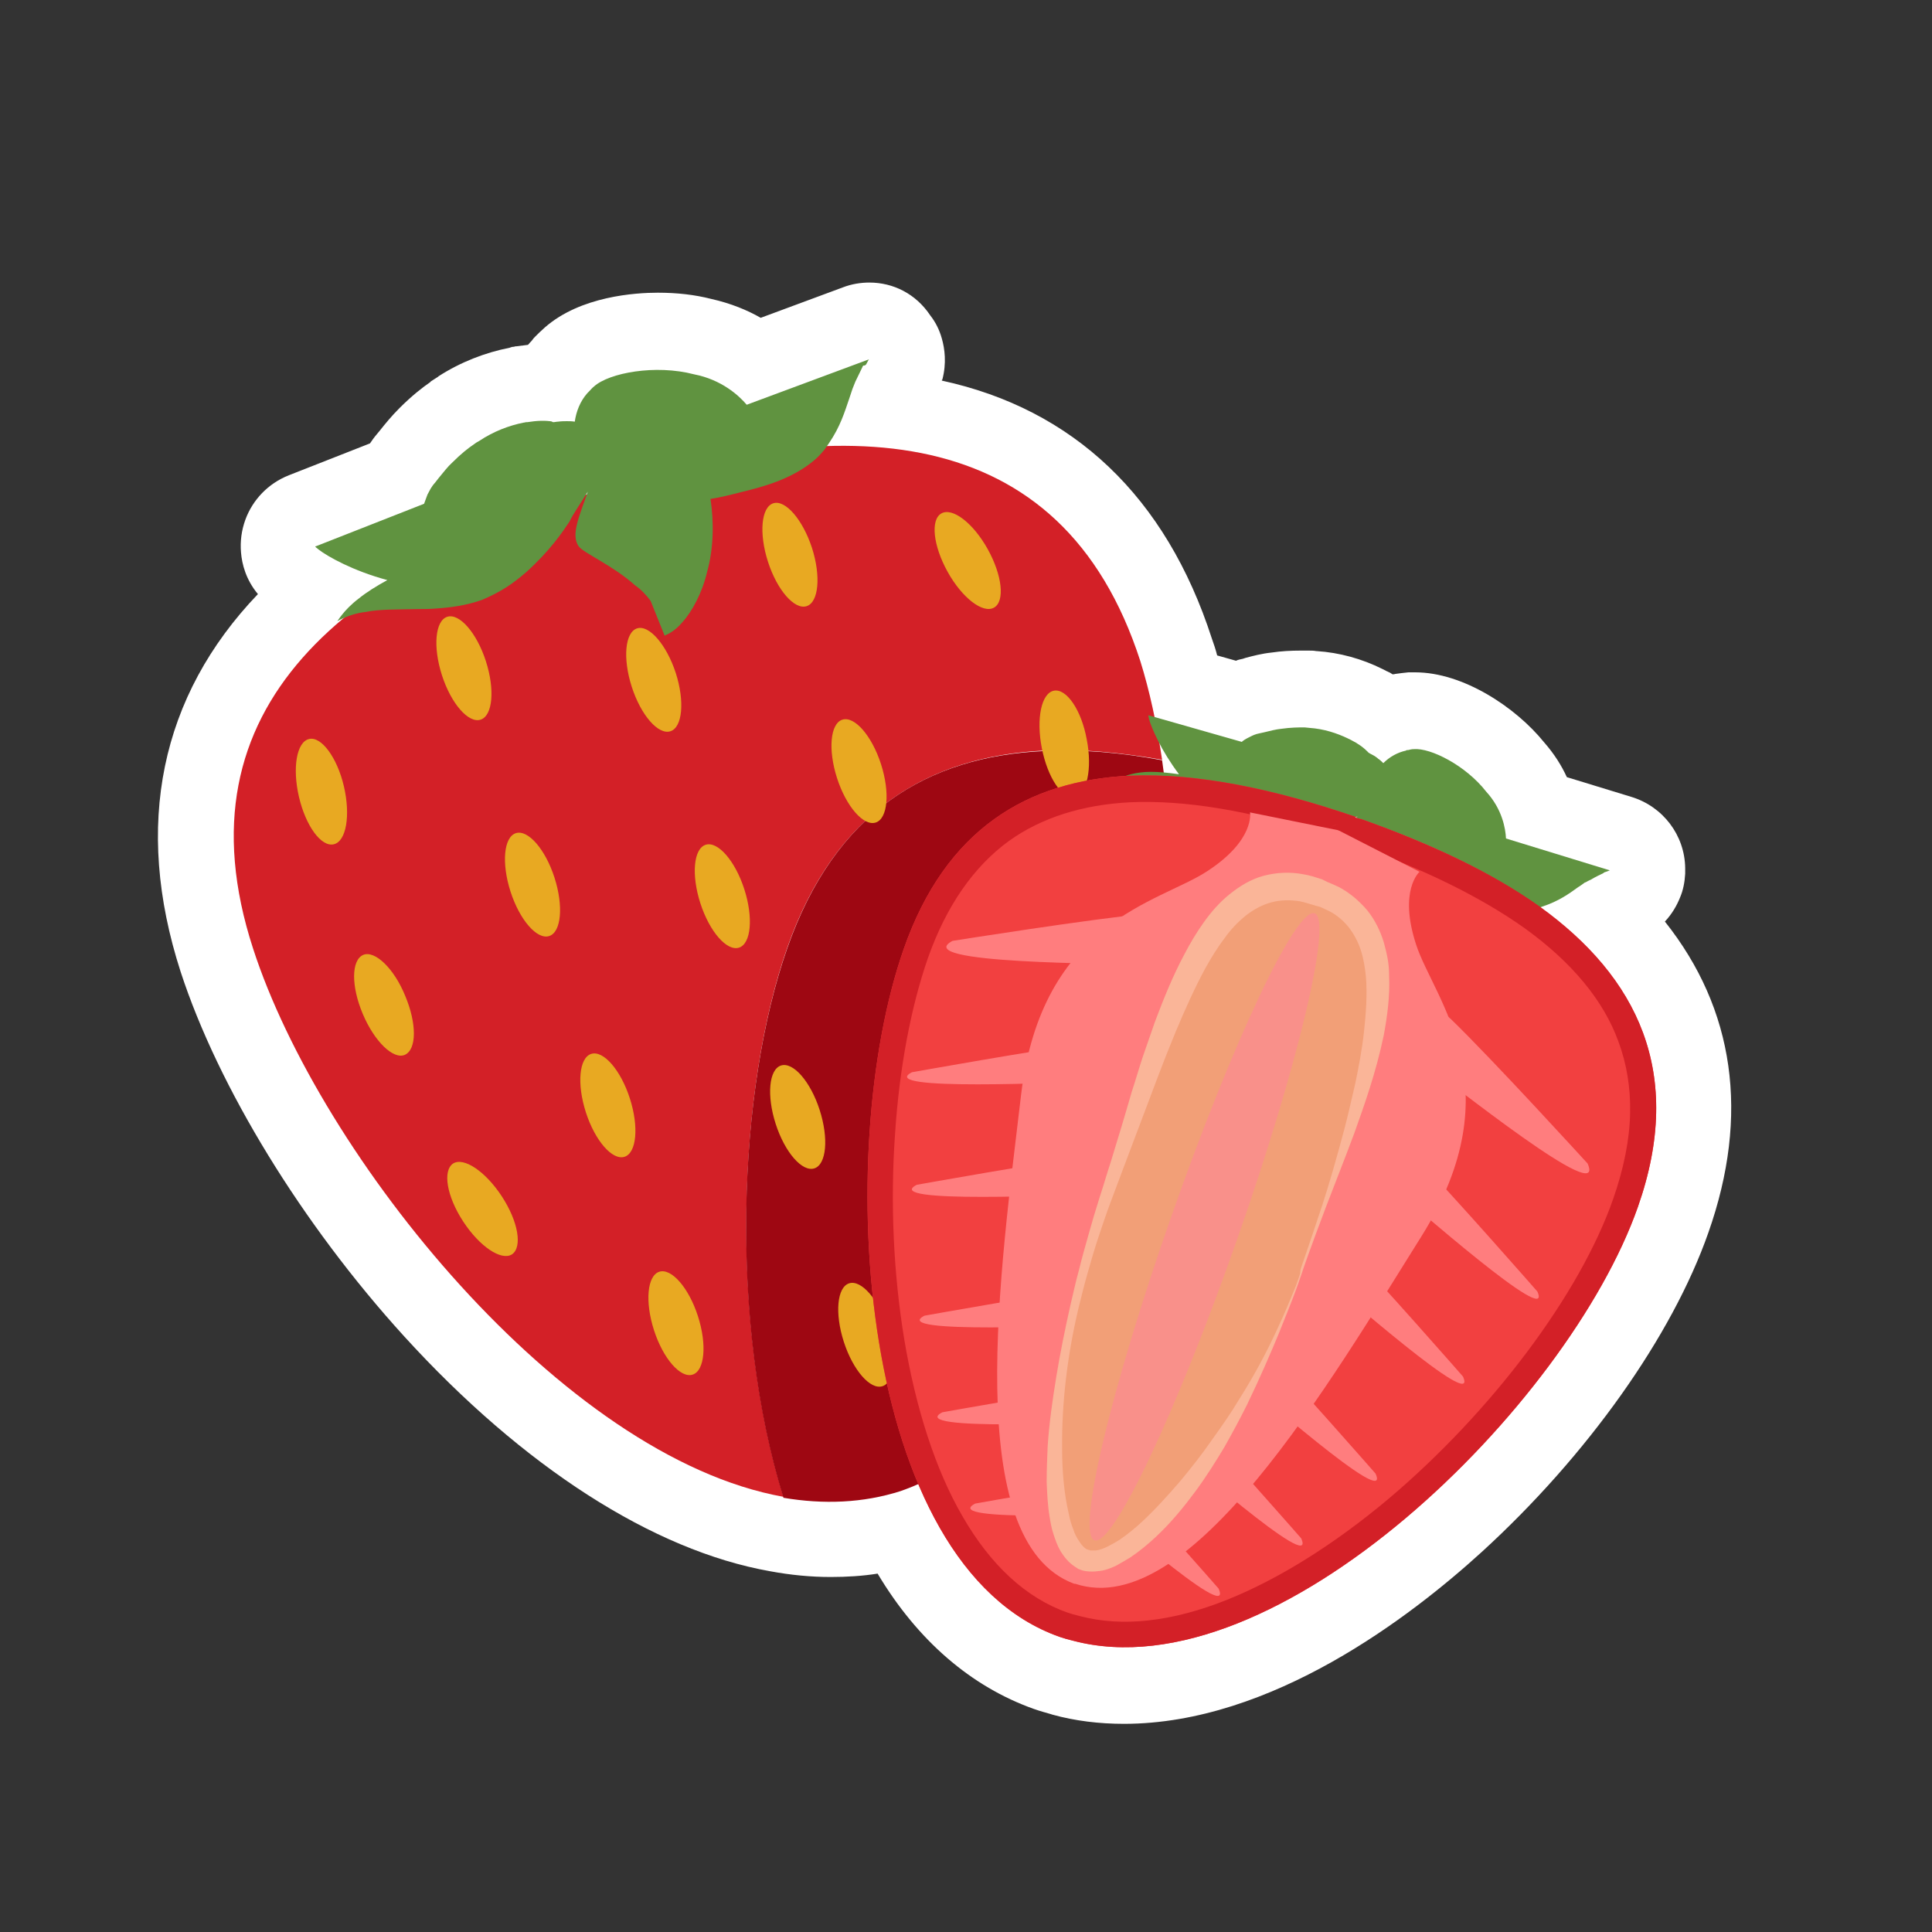 <?xml version="1.0" encoding="UTF-8"?> <!-- Generator: Adobe Illustrator 24.0.2, SVG Export Plug-In . SVG Version: 6.00 Build 0) --> <svg xmlns="http://www.w3.org/2000/svg" xmlns:xlink="http://www.w3.org/1999/xlink" id="Слой_1" x="0px" y="0px" viewBox="0 0 400 400" style="enable-background:new 0 0 400 400;" xml:space="preserve"><rect x="0" y="0" width="400" height="400" fill="#333333" stroke="none"/> <style type="text/css"> .st0{fill:#FFFFFF;} .st1{fill:#D32027;} .st2{fill:#9E0712;} .st3{fill:#E8A922;} .st4{fill:#609340;} .st5{fill:#B7202A;} .st6{fill:#F24040;} .st7{fill:#FF7D7E;} .st8{fill:#F29F77;} .st9{fill:#FAB598;} .st10{fill:#F9908A;} </style> <circle class="st0" cx="152.8" cy="121.9" r="31.5"></circle> <circle class="st0" cx="134" cy="172.2" r="12.8"></circle> <g> <g> <path class="st0" d="M232.9,348.9c-4.4,0-8.7-0.5-12.8-1.6l-0.4-0.1c-0.9-0.2-2-0.5-3.1-0.9c-12.6-4.4-23.2-14.5-30.9-29.4 c-4.4,1.1-9.1,1.7-13.8,1.7c-3.7,0-7.4-0.3-11.2-1C109.9,308.4,59,242.2,44.9,198.7c-9.7-29.8-3.4-54.8,18.5-74.6 c0.1-0.2,0.3-0.4,0.4-0.6c0.3-0.4,0.6-0.9,1.1-1.5c-1.5-0.9-2.7-1.6-3.5-2.2c-0.8-0.6-3.5-2.6-3.8-6.2c-0.1-1.2,0.1-2.4,0.5-3.5 c0.8-2,2.4-3.7,4.5-4.5L82,98c0.4-0.8,1-1.9,2.2-3.4l0.6-0.7c1.4-1.8,2.4-3,3.5-3.9c2.2-2.3,4.1-3.7,5.4-4.6 c0.5-0.3,0.8-0.5,1.2-0.7l0.3-0.2c3.5-2.3,7.7-4,11.9-4.8c0.3-0.1,0.5-0.1,0.7-0.1c0.1,0,0.3,0,0.4-0.1c1.5-0.2,3-0.4,4.4-0.4 c0.4,0,0.7,0,1.1,0c0.6-1,1.3-2,2-2.9c0.1-0.1,0.3-0.3,0.4-0.5c0.1-0.1,0.3-0.3,0.4-0.4c0.4-0.5,0.9-1,1.5-1.5 c5.6-4.9,15.4-5.3,18.3-5.3c3.3,0,6.4,0.4,9.3,1.1c4.7,1,8.3,3,11,4.9l20.7-7.7c0.9-0.3,1.8-0.5,2.7-0.5c2.4,0,4.8,1.1,6.3,3.2 c0.6,0.7,1,1.6,1.2,2.5c1,3.3-0.5,5.8-1,6.6l-0.6,1l0,0c-0.4,0.8-0.8,1.6-1.2,2.5l-0.2,0.4c-0.1,0.2-0.1,0.3-0.2,0.5 c0,0.1-0.1,0.2-0.1,0.4c0,0.1-0.1,0.2-0.1,0.3c-0.1,0.3-0.2,0.6-0.3,1c30,2.8,50.1,19.4,59.9,49.6c0.7,2.3,1.4,4.8,2.1,7.5l10.6,3 c0.7-0.3,1.6-0.7,3-1l0.7-0.2c1.3-0.3,2.9-0.7,4.5-0.9c1.7-0.2,3.3-0.4,4.9-0.4c0.4,0,0.9,0,1.2,0c0.5,0,0.9,0.1,1.2,0.1l0.2,0 c3.7,0.3,7.5,1.3,10.8,3l0.5,0.2c0.2,0.1,0.3,0.2,0.4,0.2c1.2,0.7,2.4,1.4,3.4,2.2c0.7-0.3,1.5-0.5,2.3-0.7c0.2,0,0.4-0.1,0.6-0.1 c0.1,0,0.3-0.1,0.5-0.1c0.6-0.1,1.2-0.2,1.9-0.2c0.3,0,0.6,0,0.9,0c6.5,0,15.3,5,20.7,11.7c2.5,2.9,4,6,4.8,8.6l16.8,5.1 c2,0.5,3.7,1.8,4.8,3.7c1.2,2.1,1.3,4.6,0.4,6.9c-1.3,3.1-3.8,4.1-4.6,4.4c0,0-0.9,0.4-0.9,0.4c-0.4,0.2-1.1,0.5-1.9,1 c-0.1,0.1-0.3,0.2-0.5,0.3c17.6,17.1,22.4,38.8,13.8,63.4C332.9,291.3,279.2,348.9,232.9,348.9 C232.9,348.9,232.9,348.9,232.9,348.9z"></path> <path class="st0" d="M180,74.2C179.9,74.2,179.9,74.2,180,74.2C179.9,74.2,179.9,74.2,180,74.2C179.9,74.2,180,74.2,180,74.2 c0,0-0.2,0.3-0.5,0.9c-0.1,0.2-0.2,0.4-0.3,0.6c0,0.1-0.1,0.1-0.1,0.2c-0.4,0.8-1,1.8-1.5,3.1c-0.1,0.2-0.1,0.3-0.2,0.5 c-0.2,0.3-0.3,0.6-0.4,1c0,0.1-0.1,0.2-0.1,0.3c-0.2,0.6-0.4,1.2-0.6,1.8c-0.8,2.5-1.8,5.6-4.2,9.2c-0.1,0.2-0.2,0.4-0.4,0.5 c0.9,0,1.9,0,2.8,0c28.4,0,51.1,12,61.7,44.6c1.1,3.5,2.1,7.3,2.9,11.3l18.2,5.2c0.4-0.3,0.8-0.6,1.4-0.9c0.8-0.3,1.2-0.7,2.4-0.9 l0.9-0.2c1.2-0.3,2.5-0.6,3.4-0.7c1.6-0.2,2.9-0.3,3.9-0.3c0.4,0,0.7,0,1,0c0.3,0,0.7,0.1,1,0.1c3,0.2,5.7,1,8,2.2 c0.1,0.1,0.3,0.1,0.4,0.2c0.1,0,0.1,0.1,0.2,0.1c1.4,0.8,2.7,1.6,3.6,2.6c-0.1-0.1-0.1-0.1-0.2-0.2c0.1,0.1,0.1,0.2,0.2,0.2 c0.2,0.1,0.5,0.2,0.7,0.4c0,0,0,0,0,0c0.5,0.3,1,0.6,1.4,0.9c-0.1,0-0.1-0.1-0.2-0.1c0.4,0.3,0.8,0.6,1.2,1 c1.3-1.3,2.9-2.2,4.7-2.6c0.1,0,0.1,0,0.2-0.1c0.1,0,0.2,0,0.2,0c0.4-0.1,0.8-0.1,1.2-0.2c0.1,0,0.2,0,0.4,0 c3.6,0,10.5,3.7,14.6,8.9c3.2,3.7,4,7.6,4.1,9.7l21.5,6.6c0,0,0,0,0,0c0,0,0,0,0,0c0,0,0,0,0,0c0,0-0.3,0.1-0.8,0.3 c-0.2,0.1-0.3,0.1-0.5,0.2c0,0-0.1,0-0.1,0.1c-0.7,0.3-1.6,0.7-2.5,1.3c-0.1,0.1-0.3,0.1-0.4,0.2c-0.3,0.1-0.5,0.3-0.8,0.4 c-0.1,0-0.2,0.1-0.2,0.1c-0.4,0.3-0.9,0.6-1.3,0.9c-1.8,1.3-4,2.9-7.4,4c-0.2,0.1-0.3,0.1-0.5,0.2c20.1,14.5,30.1,34.3,20.3,62.2 c-13.2,37.7-65.3,91.2-106.2,91.2c-3.7,0-7.3-0.4-10.7-1.4c-1-0.3-1.9-0.5-2.8-0.8c-13.3-4.7-22.9-16.5-29.3-31.7 c-0.1,0-0.1,0.1-0.2,0.1c-1.1,0.4-2.2,0.9-3.3,1.3c-4.7,1.5-9.5,2.2-14.4,2.2c-3.3,0-6.5-0.3-9.9-0.9 c-45.8-8.2-95.9-70.6-109.8-113.5c-9.7-30.1-0.9-52,18.6-68.2c0,0-0.1,0-0.1,0.1c-0.5,0.2-0.7,0.4-0.8,0.4c0,0,0,0,0,0l0,0l0,0 c0,0,0,0,0,0l0,0c0,0,0,0,0,0c0.1,0,1.3-2.3,4.5-4.7c1.6-1.3,3.6-2.5,5.9-3.8c-7.1-2-12.4-5-14.2-6.3c-0.5-0.4-0.7-0.6-0.7-0.7 c0,0,0,0,0.1,0c0,0,0,0,0,0c0,0,0,0,0,0c0,0,0,0,0,0l22.4-8.8c0.1-0.5,0.3-1.1,0.7-1.9c0.5-0.9,0.7-1.5,1.6-2.5l0.7-0.9 c0.9-1.2,1.9-2.4,2.8-3.2c1.8-1.9,3.3-3,4.5-3.8c0.3-0.2,0.7-0.4,1.1-0.7c3-2,6.2-3.2,9.2-3.8c0.2,0,0.4-0.1,0.6-0.1 c0.1,0,0.1,0,0.2,0c1.1-0.2,2.2-0.3,3.2-0.3c0.7,0,1.5,0.1,2.1,0.2c0,0-0.1,0-0.1,0c-0.1,0-0.1,0-0.2,0c0,0,0,0-0.1,0 c0.1,0,0.3,0,0.4,0.1c0.3-0.1,0.6-0.1,0.9-0.1c0,0,0,0,0,0c0,0,0,0,0,0c0,0,0,0,0,0c0.5-0.1,1-0.1,1.5-0.1c0.2,0,0.3,0,0.5,0 c-0.1,0-0.2,0-0.3,0c0.1,0,0.2,0,0.3,0c0.6,0,1.1,0,1.6,0.1c0.3-2.1,1.1-4.2,2.6-5.9c0.1-0.1,0.1-0.1,0.2-0.2 c0.1-0.1,0.1-0.1,0.2-0.2c0.3-0.4,0.7-0.7,1-1c2.2-1.9,7.5-3.4,13.2-3.4c2.5,0,5.1,0.3,7.5,0.9c5.7,1.2,9.3,4.4,10.9,6.3L180,74.2 M121.6,102.2c0.1,0,0.1,0,0.2-0.1c0.1-0.2,0.1-0.4,0.2-0.5C121.8,101.8,121.7,102,121.6,102.2 M244.2,159.9 c-1.8-2.4-3.2-4.8-4.3-6.7c0.2,1.3,0.4,2.6,0.6,4c0.1,0.8,0.2,1.6,0.3,2.4C242,159.6,243.1,159.8,244.2,159.9 M281.9,169.4 C281.9,169.4,281.9,169.4,281.9,169.4C281.9,169.4,281.9,169.4,281.9,169.4c-0.4-0.1-0.8-0.3-1.2-0.4c0,0-0.1,0-0.1,0c0,0,0,0,0,0 c-0.1,0-0.1,0-0.1,0.1c0,0,0,0,0,0c0,0,0,0,0.1,0.1c0,0,0,0,0.1,0c0.1,0,0.1,0,0.2,0.1c0,0,0,0,0,0c0.1,0,0.2,0.1,0.3,0.1 c0.1,0,0.2,0,0.3,0.1c0,0,0.1,0,0.1,0C281.7,169.4,281.8,169.4,281.9,169.4 M275.2,171.1c0,0,0.1,0,0.1,0c0,0,0,0,0,0c0,0,0,0,0,0 c0,0,0,0,0,0c0,0,0,0,0,0c0,0,0,0,0,0c0,0,0,0,0,0c0,0,0,0,0,0c0,0,0,0,0,0c0,0,0,0,0,0c0.5-0.2,1-0.5,1.6-0.7 c-0.6,0.2-1.2,0.5-1.6,0.7c0,0,0,0,0,0c0,0,0,0,0,0C275.3,171.1,275.3,171.1,275.2,171.1 M70,128.4C70,128.4,70,128.4,70,128.4 C70,128.4,70,128.4,70,128.4C70,128.4,70,128.4,70,128.4L70,128.4 M180,58.5c-1.8,0-3.7,0.3-5.5,1l-17,6.3 c-2.8-1.6-6.2-3-10.2-3.9c-3.5-0.9-7.2-1.3-11.1-1.3c-4.6,0-16,0.7-23.4,7.2c-0.8,0.7-1.4,1.3-2,1.9c-0.2,0.2-0.4,0.4-0.6,0.7 c-0.2,0.3-0.5,0.5-0.7,0.8c-0.1,0.1-0.1,0.1-0.2,0.2c-0.8,0.1-1.6,0.2-2.4,0.3c-0.2,0-0.3,0-0.5,0.1c0,0-0.1,0-0.1,0 c-0.3,0-0.5,0.1-0.8,0.2c-5.1,1-10.2,3-14.7,5.9l-0.1,0.1c-0.5,0.3-0.9,0.6-1.4,0.9c-0.1,0.1-0.2,0.1-0.2,0.2 c-1.6,1.1-3.8,2.8-6.4,5.4c-1.6,1.6-3,3.3-4.1,4.7l-0.5,0.6c-0.6,0.7-1.1,1.4-1.5,2l-16.8,6.6c-4.3,1.7-7.5,5.1-9,9.2 c-0.8,2.2-1.1,4.5-0.9,6.8c0.2,2.4,1,5.6,3.5,8.6c-20.2,21.1-25.8,47.9-16,78.2c7.8,23.9,25.1,52.2,46.3,75.5 c24.6,27,51.5,44.3,75.7,48.6c4.3,0.8,8.5,1.2,12.6,1.2c3.3,0,6.6-0.2,9.7-0.7c8.3,13.9,19.4,23.4,32.3,28 c1.4,0.5,2.6,0.8,3.6,1.1l0.3,0.1c4.7,1.3,9.7,1.9,14.8,1.9c30.6,0,59.5-22.3,74.1-35.6c21.9-20,39.4-44.7,46.9-66.1 c8.6-24.4,5.4-46.3-9-64.4c1.5-1.6,2.5-3.4,3.1-4.9c0.7-1.6,1-3.3,1.1-5c0-0.4,0-0.8,0-1.2c-0.1-6.8-4.6-12.7-11.1-14.7l-13.4-4.1 c-1.1-2.4-2.6-4.8-4.7-7.2c-5.9-7.3-16.8-14.5-26.7-14.5c-0.5,0-0.9,0-1.4,0c-1,0.1-1.8,0.2-2.5,0.3c-0.2,0-0.4,0.1-0.6,0.1 c0,0-0.1,0-0.1,0c0,0-0.1,0-0.1,0c-0.3-0.2-0.6-0.4-0.9-0.5c-0.1-0.1-0.3-0.1-0.4-0.2c-0.1,0-0.1-0.1-0.2-0.1 c-0.2-0.1-0.4-0.2-0.6-0.3c-4.2-2.1-8.9-3.4-13.6-3.7l-0.1,0c-0.5-0.1-1-0.1-1.5-0.1c-0.1,0-0.2,0-0.3,0c-0.5,0-1,0-1.5,0 c-1.9,0-3.9,0.1-5.9,0.4c-2,0.2-3.9,0.7-5.4,1.1l-0.6,0.2c-0.5,0.1-1,0.2-1.4,0.4l-3.9-1.1c-0.3-1.2-0.7-2.4-1.1-3.5 c-9.5-29.4-28.7-47.5-55.9-53.4c0-0.1,0-0.2,0.1-0.2c0.9-3.4,0.5-6.4-0.1-8.5c-0.5-1.8-1.3-3.4-2.4-4.8c0,0,0,0,0,0 C189.6,60.8,184.9,58.5,180,58.5L180,58.5z"></path> </g> <g> <g> <g> <g> <g> <path class="st1" d="M163,196.2c9.9-28.2,29.2-39.6,53.1-40.8c7.7-0.4,15.9,0.4,24.5,1.9c-1.1-7.4-2.6-14.3-4.5-20.4 c-16.4-50.7-62.1-51.5-112.9-35.1c-50.7,16.4-87.3,43.9-70.8,94.6c13.9,42.9,64,105.3,109.8,113.5 C151,273.5,152.7,225.5,163,196.2z"></path> <path class="st2" d="M186.5,308.7c1.1-0.4,2.2-0.8,3.3-1.3c42.1-17.4,58.3-97.2,50.8-150c-8.5-1.6-16.8-2.3-24.5-1.9 c0.1,0,0.2,0,0.2,0s-0.1,0-0.2,0c-24,1.1-43.2,12.5-53.1,40.8c-10.3,29.3-12.1,77.3-0.8,113.8 C170.5,311.5,178.7,311.2,186.5,308.7z"></path> </g> <g> <g> <path class="st3" d="M183.8,274.9c1.9,5.9,1.4,11.3-1.1,12.1c-2.5,0.8-6.1-3.3-8-9.2c-1.9-5.9-1.4-11.3,1.1-12.1 C178.3,264.9,181.9,269,183.8,274.9z"></path> </g> <g> <path class="st3" d="M168.1,113.4c1.9,5.9,1.4,11.3-1.1,12.1c-2.5,0.8-6.1-3.3-8-9.2c-1.9-5.9-1.4-11.3,1.1-12.1 S166.2,107.6,168.1,113.4z"></path> </g> <g> <path class="st3" d="M182.4,158.2c1.9,5.9,1.4,11.3-1.1,12.1s-6.1-3.3-8-9.2c-1.9-5.9-1.4-11.3,1.1-12.1 C176.9,148.2,180.5,152.3,182.4,158.2z"></path> </g> <g> <path class="st3" d="M198,203.9c1.9,5.9,1.4,11.3-1.1,12.1c-2.5,0.8-6.1-3.3-8-9.2c-1.9-5.9-1.4-11.3,1.1-12.1 C192.5,193.9,196.1,198,198,203.9z"></path> </g> <g> <path class="st3" d="M212.1,249c1.9,5.9,1.4,11.3-1.1,12.1s-6.1-3.3-8-9.2c-1.9-5.9-1.4-11.3,1.1-12.1 C206.6,239,210.2,243.1,212.1,249z"></path> </g> <g> <path class="st3" d="M204.5,113.7c3,5.4,3.6,10.8,1.3,12.1c-2.3,1.3-6.6-2-9.6-7.4c-3-5.4-3.6-10.8-1.3-12.1 C197.2,105,201.5,108.3,204.5,113.7z"></path> </g> <g> <path class="st3" d="M225,153.1c1.2,6.1,0,11.4-2.5,11.9c-2.6,0.5-5.6-4-6.8-10.1c-1.2-6.1-0.1-11.4,2.5-11.9 C220.8,142.5,223.9,147,225,153.1z"></path> </g> <g> <path class="st3" d="M231.4,206.4c0.8,6.1-0.6,11.4-3.2,11.7c-2.6,0.4-5.4-4.3-6.2-10.4c-0.8-6.1,0.6-11.4,3.2-11.7 C227.8,195.7,230.6,200.3,231.4,206.4z"></path> </g> <g> <path class="st3" d="M139.9,139.3c1.9,5.9,1.4,11.3-1.1,12.1c-2.5,0.8-6.1-3.3-8-9.2c-1.9-5.9-1.4-11.3,1.1-12.1 C134.4,129.3,138,133.5,139.9,139.3z"></path> </g> <path class="st3" d="M154.1,184.1c1.9,5.9,1.4,11.3-1.1,12.1c-2.5,0.8-6.1-3.3-8-9.2c-1.9-5.9-1.4-11.3,1.1-12.1 C148.6,174.1,152.2,178.2,154.1,184.1z"></path> <g> <path class="st3" d="M169.7,229.8c1.9,5.9,1.4,11.3-1.1,12.1c-2.5,0.8-6.1-3.3-8-9.2c-1.9-5.9-1.4-11.3,1.1-12.1 C164.2,219.8,167.8,223.9,169.7,229.8z"></path> </g> <path class="st3" d="M100.6,136.9c1.9,5.9,1.4,11.3-1.1,12.1c-2.5,0.8-6.1-3.3-8-9.2c-1.9-5.9-1.4-11.3,1.1-12.1 C95.1,126.9,98.7,131,100.6,136.9z"></path> <path class="st3" d="M114.8,181.7c1.9,5.9,1.4,11.3-1.1,12.1c-2.5,0.8-6.1-3.3-8-9.2c-1.9-5.9-1.4-11.3,1.1-12.1 C109.3,171.7,112.9,175.8,114.8,181.7z"></path> <path class="st3" d="M130.4,227.4c1.9,5.9,1.4,11.3-1.1,12.1c-2.5,0.8-6.1-3.3-8-9.2c-1.9-5.9-1.4-11.3,1.1-12.1 C124.9,217.4,128.5,221.5,130.4,227.4z"></path> <g> <path class="st3" d="M144.5,272.5c1.9,5.9,1.4,11.3-1.1,12.1c-2.5,0.8-6.1-3.3-8-9.2c-1.9-5.9-1.4-11.3,1.1-12.1 C139,262.5,142.6,266.6,144.5,272.5z"></path> </g> <path class="st3" d="M71.2,162.8c1.4,6,0.5,11.4-2.1,12c-2.6,0.6-5.8-3.8-7.2-9.8c-1.4-6-0.5-11.4,2.1-12 C66.5,152.4,69.8,156.8,71.2,162.8z"></path> <g> <path class="st3" d="M83.9,206.2c2.4,5.7,2.4,11.1-0.1,12.2c-2.4,1-6.3-2.8-8.7-8.5c-2.4-5.7-2.4-11.1,0.1-12.2 C77.6,196.7,81.6,200.5,83.9,206.2z"></path> </g> <g> <path class="st3" d="M103.9,247.7c3.4,5.2,4.3,10.5,2.1,12c-2.2,1.4-6.7-1.6-10.1-6.8c-3.4-5.2-4.3-10.5-2.1-12 C96,239.5,100.5,242.5,103.9,247.7z"></path> </g> <path class="st4" d="M179.4,75.3c0.3-0.6,0.5-0.9,0.5-0.9c0,0,0,0,0,0c0,0,0,0,0,0c0,0,0,0,0,0l-25.3,9.4 c-1.6-1.9-5.2-5.2-10.9-6.3c-8-2.1-17.6-0.3-20.7,2.5c-0.4,0.3-0.7,0.7-1,1c-0.1,0.1-0.1,0.1-0.2,0.2 c-0.1,0.1-0.1,0.1-0.2,0.2c-1.5,1.7-2.3,3.8-2.6,5.9c-0.6-0.1-1.2-0.1-1.8-0.1c0.1,0,0.2,0,0.3,0c-0.6,0-1.2,0-2,0.1 c0,0,0,0,0,0c-0.3,0-0.6,0.1-0.9,0.1c-0.1,0-0.2,0-0.4-0.1c0.1,0,0.2,0,0.3,0c-1.6-0.3-3.4-0.2-5.3,0.1c-0.1,0-0.1,0-0.2,0 c-0.2,0-0.4,0.1-0.6,0.1c-3,0.6-6.2,1.8-9.2,3.8c-0.4,0.2-0.7,0.4-1.1,0.7c-1.2,0.8-2.7,2-4.5,3.8c-0.9,0.8-1.8,2-2.8,3.2 l-0.7,0.9c-0.9,1-1.1,1.6-1.6,2.5c-0.3,0.8-0.5,1.4-0.7,1.9l-22.4,8.8c0,0,0,0,0,0l0,0c0,0-0.1,0-0.1,0 c-0.1,0.1,0.2,0.3,0.7,0.7c1.8,1.4,7.1,4.4,14.2,6.3c-2.2,1.2-4.3,2.5-5.9,3.8c-3.3,2.5-4.4,4.8-4.5,4.7l0,0c0,0,0,0,0,0l0,0 c0,0,0,0,0,0l0,0l0,0l0,0c0,0,0.3-0.1,0.8-0.4c0.2-0.1,0.5-0.2,0.9-0.4c1-0.4,2.4-0.9,4.2-1.1c2.9-0.6,6.6-0.5,10.9-0.6 c1.1,0,2.3,0,3.5-0.1c3-0.2,6.3-0.6,9.7-1.8c4.2-1.8,6.4-3.4,9.1-5.7c5-4.5,7.6-8.4,9-10.5c0,0,0,0,0,0c0,0,0,0,0,0 c0.8-1.7,2.4-3.9,3.8-6.2c-1.9,5.4-3.5,9-1.9,11.3c0,0,0,0,0,0c0,0,0,0,0,0c1,1.4,7,3.9,11.7,8.1c1.3,0.9,2.3,2,3.2,3.2 l2.9,7.2c0,0,0,0,0,0l0,0c0,0,0,0,0,0l0,0l0,0c0,0,0,0,0,0c0,0,0,0,0,0c0,0,0,0,0,0c0,0,0.1,0,0.2-0.1c0.5-0.2,2-0.9,3.5-2.7 c2-2.2,4.1-6.1,5.1-10.4c1.4-5,1.4-10.5,0.7-15.1c1.9-0.3,4-0.8,6.3-1.4c4.1-1,10.6-2.6,15.4-6.8c0.7-0.6,1.3-1.3,1.9-2 c0.3-0.4,0.6-0.9,0.9-1.3c2.4-3.5,3.3-6.6,4.2-9.2c0.2-0.6,0.4-1.2,0.6-1.8c0-0.1,0.1-0.2,0.1-0.3c0.1-0.3,0.3-0.7,0.4-1 c0.1-0.2,0.1-0.3,0.2-0.5c0.6-1.2,1.1-2.3,1.5-3.1c0-0.1,0.1-0.1,0.1-0.2C179.2,75.7,179.3,75.5,179.4,75.3z M65.5,113.1 C65.5,113.1,65.6,113.1,65.5,113.1C65.6,113.1,65.6,113.1,65.5,113.1L65.5,113.1z"></path> </g> </g> </g> </g> <g> <g> <path class="st4" d="M281.1,169c-0.1,0.1-0.3,0.2-0.4,0.3c0.4,0.1,0.8,0.3,1.2,0.4c14.1,4.9,26.8,10.9,36.9,18.2 c0.2-0.1,0.3-0.1,0.5-0.2c3.4-1.1,5.6-2.7,7.4-4c0.5-0.3,0.9-0.6,1.3-0.9c0.1-0.1,0.2-0.1,0.2-0.1c0.3-0.1,0.5-0.3,0.8-0.4 c0.1-0.1,0.3-0.1,0.4-0.2c1-0.6,1.9-1,2.5-1.3c0,0,0.1,0,0.1-0.1c0.2-0.1,0.4-0.2,0.5-0.2c0.5-0.2,0.8-0.3,0.8-0.3c0,0,0,0,0,0 c0,0,0,0,0,0c0,0,0,0,0,0l-21.5-6.6c-0.1-2.1-0.8-6.1-4.1-9.7c-4.2-5.4-11.5-9.1-15-8.8c-0.4,0-0.8,0.1-1.2,0.2 c-0.1,0-0.2,0-0.2,0c-0.1,0-0.1,0-0.2,0.1c-1.8,0.4-3.4,1.3-4.7,2.6c-0.3-0.3-0.7-0.7-1.2-1c0.1,0,0.2,0.1,0.2,0.1 c-0.4-0.3-0.8-0.6-1.4-0.9c0,0,0,0,0,0c-0.2-0.1-0.4-0.2-0.7-0.4c-0.1-0.1-0.1-0.2-0.2-0.2c0.1,0.1,0.1,0.1,0.2,0.2 c-0.9-1-2.2-1.9-3.6-2.6c-0.1,0-0.1-0.1-0.2-0.1c-0.1-0.1-0.3-0.1-0.4-0.2c-2.3-1.1-5-2-8-2.2c-0.3,0-0.7-0.1-1-0.1 c-1.2,0-2.8,0-4.9,0.3c-1,0.1-2.2,0.4-3.4,0.7l-0.9,0.2c-1.1,0.2-1.6,0.5-2.4,0.9c-0.6,0.3-1.1,0.6-1.4,0.9l-19.3-5.5 c0,0,0,0,0,0c0,0,0,0,0,0c0,0,0,0,0,0c0,0,0,0,0,0c-0.1,0,0,0.3,0.1,0.8c0.5,1.8,2.5,6.5,6.2,11.4c-2.1-0.3-4.1-0.5-5.8-0.5 c-3.4,0-5.4,0.9-5.4,0.9l0,0c0,0,0,0,0,0l0.1,0c0,0,0,0,0,0l0,0l-0.1,0c0,0,0.2,0,0.7,0.1c0,0,0.1,0,0.1,0 c14.1-0.7,30.1,2.7,46.7,8.5C280.7,169.1,280.9,169.1,281.1,169z"></path> <g> <polygon class="st5" points="237.9,148 237.9,148 237.9,148 "></polygon> <path class="st5" d="M281.1,169c-0.2,0.1-0.4,0.1-0.5,0.2c0,0,0.1,0,0.1,0C280.8,169.2,281,169.1,281.1,169z"></path> <g> <path class="st6" d="M318.8,187.8c-10.1-7.3-22.9-13.2-36.9-18.2c-0.4-0.1-1.7-0.3-1.3-0.5c-16.6-5.7-32.6-9.1-46.7-8.5 c0.2,0,0.2,0,0,0c-21.1,1-38.1,11-46.8,35.9c-14.7,42-9.7,127.6,32.3,142.4c0.9,0.3,1.9,0.6,2.8,0.8 c42,11.1,102.5-48.8,116.9-89.8C348.9,222.1,338.9,202.3,318.8,187.8z M275.4,171.3C275.4,171.3,275.4,171.2,275.4,171.3 C275.4,171.3,275.3,171.2,275.4,171.3c-0.1,0-0.1,0-0.2,0C275.3,171.3,275.3,171.2,275.4,171.3 C275.4,171.2,275.4,171.2,275.4,171.3C275.4,171.2,275.4,171.2,275.4,171.3c0.5-0.3,1-0.5,1.6-0.7 C276.4,170.8,275.9,171,275.4,171.3z"></path> <path class="st1" d="M280.3,174.8c14.5,5.1,26.4,11,35.4,17.4c9.7,7,16.3,14.9,19.4,23.5c1.7,4.6,2.5,9.5,2.4,14.7 c-0.1,5.5-1.3,11.5-3.5,17.8c-6.9,19.8-25.2,44.1-46.5,62.1c-11.2,9.4-22.7,16.6-33.4,20.9c-11.5,4.6-21.8,5.7-30.5,3.4 l-0.4-0.1c-0.8-0.2-1.5-0.4-2.1-0.6c-8.6-3-16-9.8-21.9-20.1c-5.5-9.5-9.6-22.2-12-36.6c-2.2-13.4-2.9-28-1.9-42.3 c0.9-13.8,3.3-26.4,6.8-36.5c3.8-10.8,9.5-19,16.8-24.3c6.7-4.8,15.2-7.5,25.1-8l-0.2-4.9l0,0l0.2,4.9 c11.2-0.5,24.6,1.7,40.1,6.6l-2.2,2.7l0.7,0.6l0.9,0.3l2.9,1l1.8-1.4c0.3-0.1,0.6-0.3,0.9-0.4l-0.4-1.1c0,0,0.1,0,0.1,0 c0.5,0.2,0.9,0.3,1.3,0.3C280.2,174.8,280.2,174.8,280.3,174.8 M281.9,169.6c-0.3-0.1-0.9-0.2-1.2-0.3 c-0.1-0.1-0.2-0.1-0.1-0.2c-16.6-5.7-32.6-9.1-46.7-8.5c0.1,0,0.1,0,0.1,0s0,0-0.1,0c-21.1,1-38.1,11-46.8,35.9 c-14.7,42-9.7,127.6,32.3,142.4c0.9,0.3,1.9,0.6,2.8,0.8c42,11.1,102.5-48.8,116.9-89.8c9.8-27.9-0.2-47.7-20.3-62.2 C308.7,180.5,296,174.6,281.9,169.6L281.9,169.6z M275.2,171.3c0,0,0.1,0,0.1,0c0,0,0,0,0,0c0,0,0,0,0,0 c0.5-0.2,1-0.5,1.6-0.7c-0.6,0.3-1.2,0.5-1.6,0.7c0,0,0,0,0,0c0,0,0,0,0,0c0,0,0,0,0,0c0,0,0,0,0,0c0,0,0,0,0,0c0,0,0,0,0,0 C275.3,171.3,275.3,171.3,275.2,171.3L275.2,171.3z"></path> </g> </g> </g> <path class="st7" d="M293.2,195.6c-3.7-11.3,0.7-15.1,0.7-15.1l-16.6-8.5l0,0l-0.1,0l-0.1-0.1l0,0l-18.3-3.7 c0,0,1.1,5.7-8.9,12.2c-9.9,6.5-34.2,10.2-38.5,46.3c-4.2,35.9-12.6,92.5,11,101.2l0,0c0,0,0.1,0,0.1,0c0,0,0.1,0,0.1,0l0,0 c23.8,7.9,52.6-41.5,71.8-72.1C313.6,225,296.9,206.9,293.2,195.6z"></path> <path class="st7" d="M197.2,194.8c0,0,28.9-4.6,40.8-5.7c11.9-1.1,5.9,11.1-1,10.7C230,199.4,188.2,199.6,197.2,194.8z"></path> <path class="st7" d="M188.8,222c0,0,26.2-4.7,37.1-6.1c10.9-1.4,7.3,8,0.7,8.1C220.1,224,181.1,226,188.8,222z"></path> <path class="st7" d="M189.8,245.3c0,0,26.2-4.7,37.1-6.1c10.9-1.4,7.3,8,0.7,8.1C221.1,247.3,182.1,249.3,189.8,245.3z"></path> <path class="st7" d="M191.4,272.4c0,0,26.2-4.7,37.1-6.1c10.9-1.4,7.3,8,0.7,8.1C222.7,274.3,183.8,276.3,191.4,272.4z"></path> <path class="st7" d="M195.1,292.4c0,0,26.2-4.7,37.1-6.1c10.9-1.4,7.3,8,0.7,8.1C226.4,294.4,187.4,296.4,195.1,292.4z"></path> <path class="st7" d="M201.9,311.3c0,0,26.2-4.7,37.1-6.1c10.9-1.4,7.3,8,0.7,8.1C233.2,313.3,194.2,315.3,201.9,311.3z"></path> <path class="st7" d="M328.7,240.9c0,0-19.7-21.6-28.3-29.9c-8.6-8.3-11.6,4.9-5.9,9C300.2,224,332.8,250.3,328.7,240.9z"></path> <path class="st7" d="M318.3,267.4c0,0-17.6-20.1-25.2-27.9c-7.6-7.9-10.7,1.7-5.6,5.8C292.6,249.4,321.8,275.3,318.3,267.4z"></path> <path class="st7" d="M302.9,285c0,0-17.6-20.1-25.2-27.9c-7.6-7.9-10.7,1.7-5.6,5.8C277.2,267,306.4,292.9,302.9,285z"></path> <path class="st7" d="M284.8,305.1c0,0-17.6-20.1-25.2-27.9c-7.6-7.9-10.7,1.7-5.6,5.8C259.1,287.1,288.3,313,284.8,305.1z"></path> <path class="st7" d="M269.4,318.5c0,0-17.6-20.1-25.2-27.9c-7.6-7.9-10.7,1.7-5.6,5.8C243.7,300.5,272.9,326.4,269.4,318.5z"></path> <path class="st7" d="M252.3,328.9c0,0-17.6-20.1-25.2-27.9c-7.6-7.9-10.7,1.7-5.6,5.8C226.6,310.9,255.8,336.9,252.3,328.9z"></path> <g> <path class="st8" d="M269.6,262.7c-13.1,37.3-36.1,63.2-45.1,60.1c-9-3.2-8.6-37.8,4.5-75.2s21.1-71,43.9-63 C295.5,192.7,282.7,225.4,269.6,262.7z"></path> <g> <path class="st9" d="M269.8,262.8c0,0-0.1,0.3-0.3,0.9c-0.2,0.6-0.5,1.4-0.9,2.6c-0.8,2.2-2.1,5.5-3.8,9.7 c-1.7,4.1-3.9,9.2-6.6,14.8c-1.4,2.8-3,5.8-4.7,8.8c-1.8,3-3.8,6.2-6.1,9.3c-2.3,3.1-4.9,6.3-8.1,9.3c-1.6,1.5-3.3,2.9-5.2,4.2 c-1,0.6-2,1.2-3.1,1.8c-1.1,0.5-2.3,1-3.8,1.1c-0.7,0.1-1.5,0.1-2.3,0c-0.2,0-0.4-0.1-0.6-0.1c-0.2-0.1-0.4-0.1-0.6-0.2 c-0.3-0.1-0.1-0.1-0.2-0.1l-0.1,0l-0.2-0.1c0,0-0.1,0-0.1-0.1l-0.2-0.1l-0.3-0.2c-1.4-0.9-2.3-2.1-3-3.2 c-0.7-1.2-1.1-2.4-1.5-3.6c-0.4-1.2-0.6-2.4-0.8-3.6c-0.4-2.4-0.5-4.8-0.6-7.2c0-2.4,0.1-4.8,0.2-7.2c0.3-4.8,1-9.7,1.8-14.6 c0.8-4.9,1.8-9.8,2.9-14.7c0.6-2.5,1.1-4.9,1.8-7.4c0.6-2.5,1.3-4.9,2-7.4c0.7-2.5,1.4-4.9,2.2-7.4c0.8-2.4,1.5-4.9,2.3-7.3 c1.5-4.9,3-9.8,4.4-14.7c0.8-2.4,1.5-4.9,2.3-7.3c0.8-2.4,1.7-4.8,2.5-7.2c1.8-4.8,3.7-9.5,6.1-14c1.2-2.3,2.5-4.5,4-6.6 c1.5-2.1,3.2-4.1,5.3-5.8c2.1-1.7,4.5-3.2,7.2-3.9c2.7-0.7,5.5-0.8,8.1-0.3c1.3,0.2,2.5,0.6,3.7,1l0.1,0l0.2,0.1l0.2,0.1 l0.4,0.2l0.4,0.2l0.5,0.2c0.6,0.3,1.2,0.5,1.8,0.8c2.3,1.2,4.3,2.9,6,4.9c1.6,2,2.7,4.3,3.4,6.6c0.3,1.1,0.6,2.3,0.8,3.4 c0.2,1.1,0.3,2.3,0.3,3.4c0.2,4.4-0.4,8.6-1.1,12.4c-1.6,7.7-4,14.4-6.1,20.3c-2.2,5.9-4.2,10.9-5.8,15.1 c-1.6,4.2-2.8,7.5-3.6,9.7C270.2,261.6,269.8,262.8,269.8,262.8z M269.3,262.7c0,0,0.4-1.2,1.2-3.5c0.8-2.3,1.9-5.6,3.3-9.8 c1.4-4.3,2.9-9.5,4.5-15.5c0.8-3,1.5-6.2,2.3-9.6c0.7-3.4,1.4-7,1.8-10.7c0.4-3.7,0.7-7.6,0.4-11.4c-0.2-1.9-0.5-3.8-1.1-5.6 c-0.6-1.8-1.5-3.4-2.6-4.8c-1.2-1.4-2.6-2.6-4.4-3.4c-0.4-0.2-0.9-0.4-1.3-0.6l-0.3-0.1l-0.4-0.1l-0.4-0.1l-0.2-0.1 c-0.1,0,0,0,0,0l-0.1,0c-1-0.3-1.9-0.6-2.9-0.8c-1.9-0.3-3.9-0.3-5.8,0.2c-1.9,0.5-3.6,1.4-5.3,2.7c-1.6,1.3-3.2,2.9-4.5,4.8 c-1.4,1.8-2.6,3.8-3.8,5.9c-2.3,4.2-4.3,8.7-6.2,13.2c-0.9,2.3-1.9,4.6-2.8,7c-0.9,2.3-1.8,4.7-2.7,7.1 c-1.8,4.8-3.6,9.5-5.4,14.3c-0.9,2.4-1.8,4.8-2.7,7.2c-0.9,2.4-1.7,4.8-2.5,7.2c-0.8,2.4-1.5,4.8-2.2,7.3 c-0.7,2.4-1.3,4.9-1.9,7.3c-2.3,9.7-3.5,19.6-3.4,29.1c0,4.7,0.4,9.4,1.4,13.6c0.2,1.1,0.5,2.1,0.9,3.1c0.3,1,0.8,1.9,1.3,2.6 c0.5,0.8,1.1,1.4,1.6,1.6c0,0,0,0,0,0l0,0c0,0,0,0,0.1,0l0.2,0.1l0.1,0c0,0,0.2,0.1,0,0c0.1,0,0.1,0,0.2,0.1l0.2,0 c0.3,0,0.7,0,1,0c0.8-0.1,1.6-0.4,2.4-0.8c0.8-0.4,1.7-0.9,2.5-1.4c1.6-1.1,3.2-2.4,4.6-3.7c2.9-2.7,5.5-5.6,8-8.5 c2.4-2.9,4.6-5.7,6.6-8.6c2-2.8,3.9-5.5,5.5-8.2c3.3-5.2,5.8-10,7.7-14.1c1.9-4,3.2-7.3,4.1-9.5c0.4-1.1,0.7-2,0.9-2.6 C269.2,263,269.3,262.7,269.3,262.7z"></path> </g> </g> <path class="st10" d="M256.2,256.4c-12.6,35.9-25.8,63.9-29.6,62.5c-3.8-1.3,3.4-31.5,16-67.3c12.6-35.9,25.8-63.9,29.6-62.5 C275.9,190.4,268.8,220.5,256.2,256.4z"></path> </g> </g> </g> </svg> 